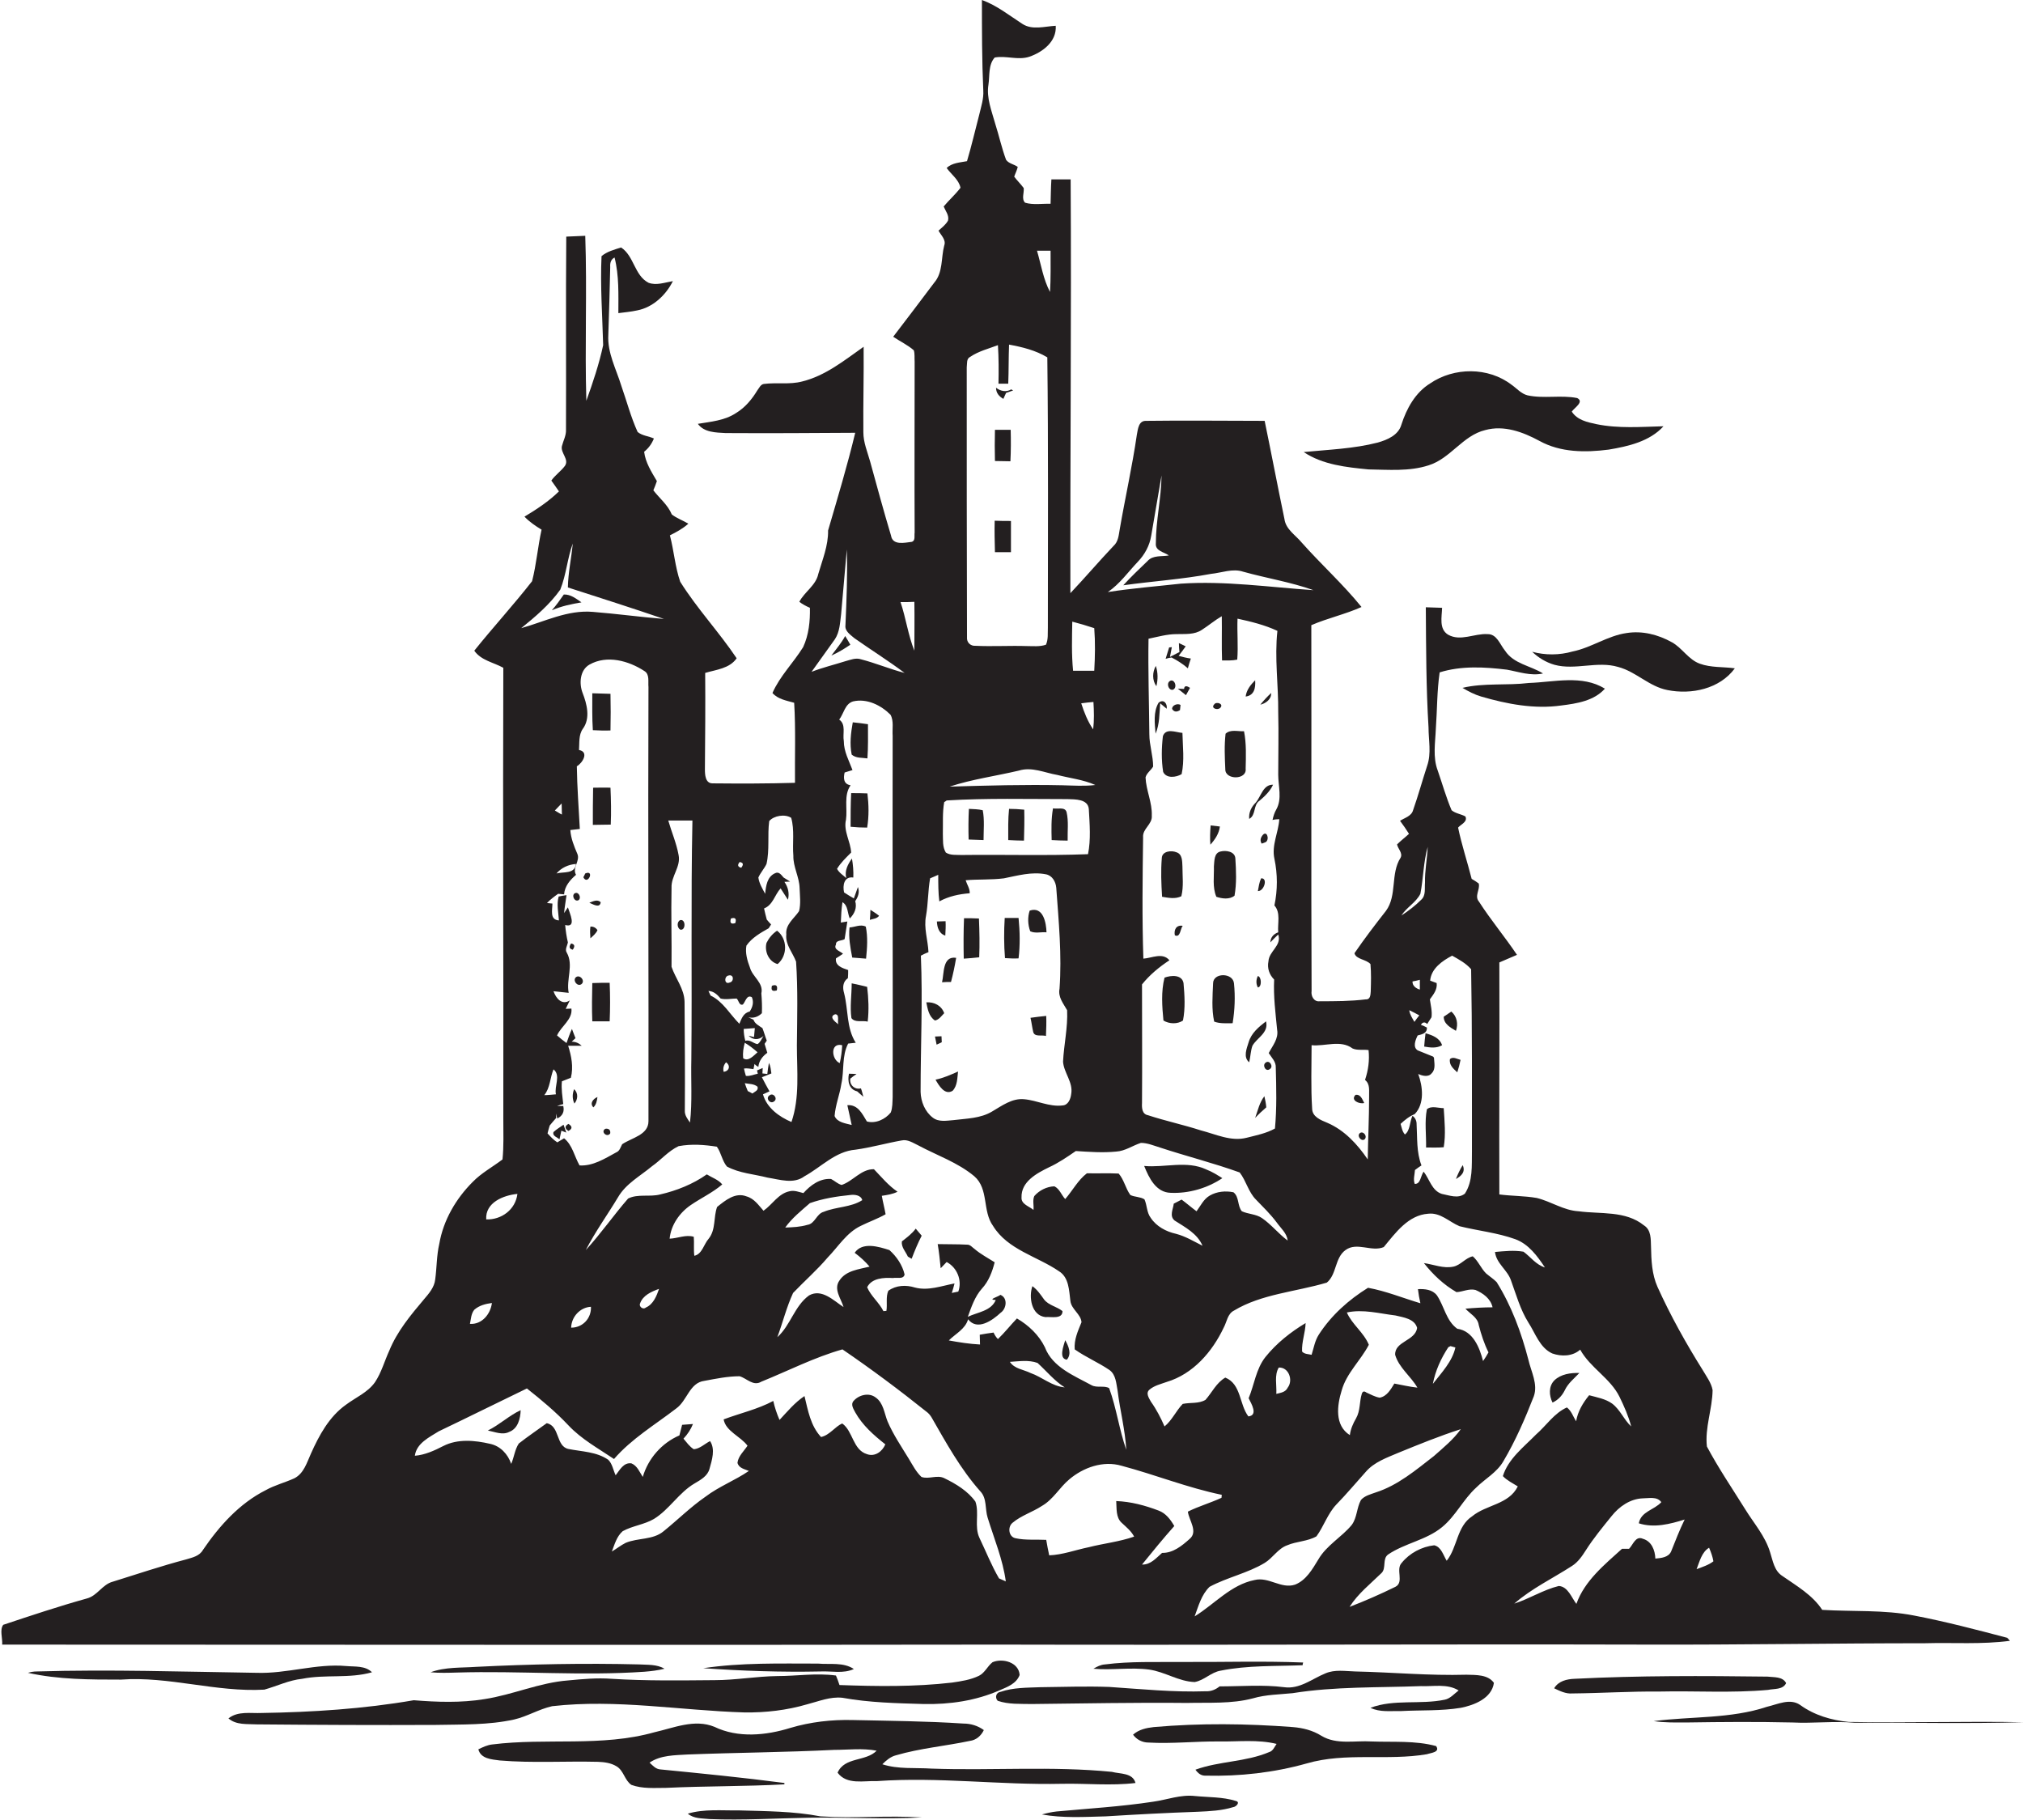 <?xml version="1.0" encoding="utf-8"?>
<!-- Generator: Adobe Illustrator 19.2.0, SVG Export Plug-In . SVG Version: 6.00 Build 0)  -->
<svg version="1.1" id="Layer_1" xmlns="http://www.w3.org/2000/svg" xmlns:xlink="http://www.w3.org/1999/xlink" x="0px" y="0px"
	 viewBox="0 0 745.6 670.6" enable-background="new 0 0 745.6 670.6" xml:space="preserve">
<g>
	<path fill="#231F20" d="M368.4,606.1c79.7,0.2,159.3-0.2,239,0c34,0.1,68-0.5,102-0.5c10.5-0.3,21,0.5,31.4-0.9l-1-1.1
		c-11.4-3-22.8-6-34.3-8.2c-11.2-2.2-22.6-1.4-33.9-2.1c-3.6-5.5-9.4-8.8-14.7-12.5c-3-1.9-3.5-5.6-4.5-8.7c-1.8-6-6-10.7-9.2-15.9
		c-4.8-7.7-9.9-15.2-14.1-23.1c-0.8-6.9,2-13.8,2.1-20.8c-0.5-2.7-2.2-4.9-3.6-7.3c-6.2-9.9-11.9-20.1-16.7-30.7
		c-2.1-4.7-2.3-9.9-2.4-14.9c-0.1-2.7,0.1-6.1-2.6-7.8c-6.8-5.5-16-4.1-24.1-5.2c-5.5-0.3-10.1-3.6-15.4-4.9
		c-4.6-0.8-9.2-0.7-13.8-1.3c-0.1-28.5,0.1-57,0-85.5c2.2-0.9,4.3-1.9,6.5-2.8c-4.5-6.7-9.7-12.9-14-19.6c-1.8-2.1,0.5-4.5-0.1-6.7
		c-0.8-0.6-1.7-1.2-2.6-1.7c-1.6-6.3-3.7-12.6-5-18.9c1-1.2,3.6-2.1,2.7-4.1c-1.6-0.9-3.7-1.1-5.1-2.3c-2-4.7-3.4-9.7-5.1-14.6
		c-1.9-5-0.9-10.3-0.7-15.5c0.5-6.9,0.4-13.8,1.4-20.7c8-2.5,16.6-2,24.8-1c4.4,0.8,8.8,2.4,13.3,1.4c-4.6-2.9-10.8-3.5-14-8.4
		c-1.9-2.3-3-6.2-6.5-6.1c-4.8-0.3-9.9,2.8-14.5,0.2c-3.4-2.1-2.3-6.5-2.2-9.9c-2-0.1-4-0.1-6-0.2c0.1,14.8,0.1,29.6,1,44.3
		c0,4.7,1.1,9.5-0.5,14.1c-1.8,5.5-3.3,11-5.2,16.4c-0.6,2.2-3.1,2.8-4.8,3.9c1.2,1.6,2.3,3.2,3.3,4.8c-1.4,1.3-3,2.5-4.4,3.9
		c0.3,1.6,2.2,3.2,1.3,4.9c-3.8,5.9-1.2,13.9-5.4,19.6c-4,5.1-7.9,10.2-11.6,15.6c0.6,2.3,4.3,2.2,5.9,4c0.3,3.4,0.2,6.7,0.1,10.1
		c-0.1,1.2-0.1,3-1.8,2.9c-5.6,0.7-11.3,0.7-17,0.7c-2.1,0.3-3.3-1.9-3-3.8c-0.2-44.9,0-89.9-0.1-134.8c6-2.6,12.5-4,18.5-6.7
		c-6.8-8.4-14.8-15.6-22-23.7c-2.3-2.8-5.9-4.9-6.4-8.7c-2.5-12-4.8-24.1-7.3-36.2c-14.6,0-29.1-0.2-43.7,0c-2.8-0.1-3,3.1-3.4,5.1
		c-1.7,11.7-4.3,23.2-6.3,34.8c-0.4,2.2-0.5,4.6-2.3,6.2c-5.4,5.7-10.5,11.7-15.9,17.4c-0.1-50.8,0.4-101.7,0.1-152.5
		c-2.4,0-4.7,0-7.1,0c-0.2,3-0.2,6-0.3,9c-3.1-0.1-6.4,0.5-9.4-0.4c-1.4-1.4-0.3-3.6-0.5-5.4c-1.1-1.5-2.4-2.7-3.5-4.2
		c0.4-1.2,1-2.3,1.3-3.6c-1.4-1-3.3-1.2-4.3-2.6c-1.6-4.3-2.6-8.9-4-13.3c-1.3-4.7-3.3-9.5-2.5-14.4c0.5-3.3-0.1-7.3,2.3-10
		c4.2-0.8,8.6,1.1,12.8-0.3c4.9-1.7,10.1-5.6,9.7-11.4c-4.1,0.2-8.6,1.7-12.3-0.7C372,5.7,367.4,2,361.9,0c0,11.1,0,22.2,0.5,33.3
		c0.2,3.1-0.8,6-1.5,9c-1.5,5.7-2.8,11.4-4.5,17.1c-2.6,0.5-5.5,0.6-7.5,2.5c1.7,2.4,4.5,4.3,5.1,7.3c-1.9,2.5-4.2,4.5-6.2,6.9
		c0.7,1.7,2.1,3.3,1.6,5.2c-0.8,1.5-2.3,2.6-3.5,3.7c0.9,1.7,2.9,3.4,2.1,5.5c-1.2,4.6-0.4,9.9-3.7,13.7c-5,6.6-10,13.3-15.1,19.9
		c2.5,1.7,5.3,3,7.6,5c0.4,1.3,0.2,2.8,0.3,4.2c0,21-0.1,42,0,63c-0.2,1.1,0.4,3-1.1,3.4c-2.6,0.3-7,1.4-7.6-2.3
		c-2.7-9-5.2-18.2-7.7-27.3c-1-3.6-2.5-7-2.5-10.8c-0.1-10.5,0.2-21,0.1-31.5c-7.1,5-14.1,10.7-22.7,12.8c-4.6,1.2-9.4,0.3-14.1,0.9
		c-1.2,0.2-1.7,1.5-2.4,2.4c-2,3.3-4.5,6.3-7.8,8.3c-4.2,2.8-9.3,3.2-14.1,4c2.3,3.2,6.7,3.2,10.2,3.4c15.9,0.1,31.8,0,47.8-0.1
		c-2.9,12.1-6.5,24-10,36c0.1,5.6-2.1,10.8-3.6,16c-0.9,4.3-5.1,6.6-7,10.3c1.2,0.9,2.5,1.6,3.9,2.2c0.1,4.9-0.4,10-2.5,14.5
		c-3.6,5.8-8.6,10.7-11.3,16.9c2,2.3,5.2,2.8,8,3.6c0.6,9.8,0.2,19.7,0.3,29.5c-10.1,0.3-20.3,0.3-30.4,0.2c-2.7,0-2.8-3.3-2.8-5.2
		c0.1-11.8,0.2-23.7,0.1-35.5c4-1.2,9-1.6,11.6-5.4c-6.5-9.7-14.6-18.3-20.8-28.2c-1.9-5.5-2.3-11.4-3.8-17.1
		c2.4-1.2,4.8-2.5,6.8-4.3c-2-1.2-4.3-2-6.1-3.4c-1.5-3.6-4.5-5.9-6.8-8.9c0.5-1.1,0.9-2.3,1.3-3.4c-2-3.4-4.2-6.8-4.7-10.8
		c1.6-1.3,2.8-2.9,3.6-4.9c-2-0.9-4.3-1-6-2.4c-2.5-5.5-4-11.3-6-17c-1.9-6.2-5.2-12.2-4.8-18.8c0.3-8.3,0.5-16.6,0.7-25
		c-0.1-1.4,0.2-2.8,1.6-3.5c1.7,6.7,1.4,13.6,1.4,20.5c2.3-0.3,4.6-0.5,6.9-1c5.8-1.1,10.6-5.6,13.2-10.8c-3,0.5-6.1,1.7-9,0.6
		c-5.2-2.7-5.3-9.9-10.1-13c-2.5,0.8-5.2,1.5-7.2,3.2c-0.5,10.9,0.3,21.9,0.6,32.8c-1.5,7-3.8,13.8-6.2,20.5
		c-0.6-20.2,0.3-40.5-0.4-60.8c-2.3,0.1-4.7,0.2-7,0.3c-0.2,23.7,0,47.5-0.1,71.2c0.1,2.1-1,4-1.5,6c-0.6,2.5,2.8,4.9,1.1,7.3
		c-1.5,2-3.6,3.4-5,5.4c0.9,1.3,1.9,2.6,2.8,4c-3.8,3.7-8.2,6.6-12.7,9.3c1.8,1.9,4,3.4,6.3,4.8c-1.4,6.3-1.9,12.8-3.5,19
		c-6.8,8.7-14.4,17-21.3,25.6c2.5,3.6,7.1,4.3,10.7,6.3c-0.2,55.4,0.1,110.9,0,166.3c0,5,0.2,10-0.3,14.9c-3.7,2.8-7.8,5-11,8.3
		c-6.2,6.2-10.8,14.1-12.3,22.8c-1,4.3-0.9,8.7-1.5,13.1c-0.3,2.9-2.3,5.2-4.1,7.3c-4.9,5.8-9.9,11.8-12.8,18.9
		c-1.8,3.9-2.9,8.1-5.3,11.7c-2.7,3.8-7.1,5.6-10.7,8.3c-6.2,4.4-9.9,11.3-12.9,18c-1.5,3.3-2.6,7.3-6.1,9.1
		c-3.5,1.6-7.2,2.5-10.6,4.4c-9.7,4.9-17.1,13.2-23.1,22c-1.3,2.3-3.9,2.8-6.2,3.5c-9.1,2.4-18,5.4-27,8.2c-3.9,1-5.7,5.2-9.6,6.2
		c-10.4,2.9-20.6,6.3-30.8,9.7c-1.4,1.8-0.2,5-0.4,7.3C123,606.1,245.7,606.3,368.4,606.1z M438.4,567.2c-2.8,2.5-6.1,5.2-10.1,5.1
		c-2.2,1.9-4.2,4.4-7.4,4.3c3.9-4.8,7.8-9.6,11.9-14.2c-1.4-2.4-3.1-4.7-5.8-5.7c-5-1.9-10.2-3.3-15.6-3.5c0.2,2.7-0.2,6,2,8
		c1.7,1.6,3.5,3,4.6,5.1c-5.4,1.9-11.2,2.5-16.7,3.9c-4.9,1-9.6,2.8-14.6,3c-0.4-1.9-0.8-3.8-1.1-5.7c-3.8-0.2-7.6,0.2-11.3-0.6
		c-2.6-0.5-3-4.2-1.1-5.7c3.2-2.7,7.3-3.9,10.8-6.2c4.2-2.4,6.5-6.8,10.1-9.8c5.2-4.4,12.5-7,19.3-5c12.4,3.3,24.3,8.1,36.9,10.7
		c0,0.3-0.1,0.8-0.1,1.1c-4.1,1.9-8.4,3.1-12.4,5.1C438.2,560.3,441.7,564.5,438.4,567.2z M372.2,501.9c3.4-0.2,6.9-0.8,10.2,0.4
		c3.3,3,6.2,6.6,10,9c-4.7-0.4-8.3-3.8-12.6-5.3C377.2,504.7,373.9,504.5,372.2,501.9z M485.9,574.7c-2.2,3.6-4.5,7.7-8.6,9.3
		c-5.1,1.7-9.7-3-14.9-1.7c-8.7,1.7-14.8,8.9-22.1,13.4c1.4-3.8,2.5-8,5.5-10.9c6.5-3.5,14-5,20.3-8.8c3-1.8,4.9-5.3,8.3-6.5
		c3.5-1.5,7.5-1.4,10.8-3.3c2.7-3.7,4.1-8.3,7.3-11.7c3.8-3.9,7.3-8.1,10.9-12.1c3.1-3.6,7.8-5.2,12-7c7.6-3.1,15.2-6.2,23-8.7
		c-2.7,3.8-6.4,6.8-9.9,9.9c-6.7,5.2-13.3,10.8-21.4,13.4c-1.9,0.7-4.1,1.2-5.5,2.8c-1.6,2.9-1.4,6.5-3.4,9.2
		C494.5,566.5,488.9,569.5,485.9,574.7z M471.3,504c3.7-0.2,5.4,4.7,3.3,7.4c-0.8,1.7-2.6,1.9-4.2,2.3
		C470.6,510.5,469.6,506.8,471.3,504z M496.4,483.7c6-1.3,12,0.4,17.9,1.1c2.9,0.7,7.1,1.2,8,4.6c-0.7,4.8-8.3,4.9-8.1,9.9
		c1.4,4.8,5.8,7.9,8.2,12.1c-2.9-0.3-5.7-1-8.5-1.5c-1.3,2.1-2.7,4.7-5.4,5.2c-1.8-0.3-3.3-1.2-4.9-1.9c-0.8-0.6-1.4-0.5-1.7,0.5
		c-0.9,2.9-0.5,6.2-2.1,9c-1.1,1.9-2,3.9-2.3,6.2c-5.7-3.6-4.7-11-3-16.5c1.8-6.4,7-11,10-16.8C502.6,491,498.3,488.1,496.4,483.7z
		 M528.1,510c0.9-4.8,3-9.4,5.7-13.5l0.8-0.4c0.5,0.1,1.4,0.4,1.8,0.5C535.3,501.7,531.3,505.9,528.1,510z M629.9,570.4
		c0.7,1.6,1.3,3.3,1.6,5c-1.8,1.4-4.1,2.1-6.2,2.9C626.4,575.5,627.2,572,629.9,570.4z M612.3,553.6c-2.6,2.9-7.5,3.4-8.3,7.8
		c5.6,1.8,11.5,0.3,16.9-1.4c-1.9,3.9-3.4,7.8-5,11.8c-1,2.2-3.7,2.4-5.8,2.6c-0.1-3.1-1.4-6.4-4.6-7.3c-2.7-1.2-3.6,2.2-5.1,3.7
		c-0.6,0-1.9,0-2.6,0c-6.5,5.9-13.8,11.8-16.8,20.3c-1.8-2.3-3.1-6.4-6.5-6.6c-5.7,1.4-10.8,4.7-16.4,6.5
		c6.4-5.6,14.2-9.3,21.3-13.9c2.2-1.4,3.7-3.6,5.1-5.8c2.8-4.4,6.2-8.5,9.5-12.6c2.8-3.5,6.8-6.3,11.4-6.5
		C607.7,552.2,610.7,551.4,612.3,553.6z M523.5,329.4c1.1-5.7,1.1-11.6,2.7-17.3c-0.2,4.4-1.1,8.8-1,13.2c-0.2,2.1,0.4,4.7-1.4,6.3
		c-2.2,2.2-4.7,4.1-7.3,5.8C518.4,334.4,521.9,332.6,523.5,329.4z M520.6,361.7c0.7-0.1,2-0.4,2.7-0.6c0,0.9,0,2.7,0,3.6
		C521.9,364.3,520.5,363.3,520.6,361.7z M523.1,374.2c-0.5,0.6-1.4,1.8-1.8,2.4c-0.8-1.4-1.7-2.7-1.9-4.3
		C520.6,372.9,521.9,373.5,523.1,374.2z M521.4,410.6c3.7-3.8,3-10.2,1.3-14.8c1.5,0.7,3.8,1.3,5-0.3c1.5-1.5,0.9-3.8,0.8-5.7
		l-0.3-0.4c-1.9-0.8-3.8-1.5-5.7-2.3c-1.9-1.2-0.8-3.9,0-5.5c1.5-0.4,3.5-0.7,3.4-2.9c-0.5-0.3-1.6-0.8-2.2-1c0.5-1,1.5-1.2,2.3-0.3
		c0.4-0.6,1.2-1.9,1.6-2.5c0.3-2.2-0.3-4.4-0.6-6.6c1.3-1.8,2.8-3.6,2.5-6c-0.6-0.2-1.8-0.7-2.4-0.9c0.4-4.5,4.5-7.3,8.1-9.2
		c2.5,1.4,5.1,2.8,7,5c0.4,22.3,0.3,44.7,0.3,67.1c-0.1,5.3,0.4,11-2.6,15.6c-2.5,2-5.8,0.6-8.5,0.1c-3.7-1.2-4.5-5.4-6.7-8.2
		c-1.1,1.4-1.1,4.7-3.3,4.5c-0.6-1.7,0-3.4,0.1-5.1c0.8-0.6,1.6-1.2,2.4-1.7c-1.9-4.9-1.5-10.2-1.8-15.3c0-1.2-0.5-2.2-1.5-3
		c-1.1,2.2-0.8,5.4-2.8,6.9c-1-1.1-1.2-2.6-1.6-3.9C517.7,412.8,519.4,411.4,521.4,410.6z M483.4,385.2c5,0.5,10.7-2.1,15.1,1.2
		c1.8,0.8,3.9,0.3,5.9,0.6c0.4,3.8-0.1,7.4-1.3,11c2,1.6,1.4,4.1,1.5,6.3c0,7.7-0.4,15.3-0.5,23c-3.8-5.6-8.6-10.8-14.9-13.5
		c-2.4-1-5.6-2.2-5.6-5.3C483.1,400.7,483.4,392.9,483.4,385.2z M489,472.7c3.7-3,2.9-9.1,6.9-12c4.2-3.1,9.6,0.8,14.1-1.1
		c4.3-5.2,9-11.8,16.4-12.3c4.5-0.5,7.7,3,11.5,4.6c6.8,1.7,14,2.4,20.6,4.8c4.9,1.8,8.1,6.2,10.9,10.4c-3.3-1-5.3-3.9-7.9-5.8
		c-3.5-0.6-7-0.2-10.5,0.1c0.5,4.3,4.6,6.6,5.9,10.5c1.9,5.2,3.4,10.7,6.4,15.5c2.6,4,4.2,9.3,8.8,11.4c3.4,1.2,7.5,1.1,10.3-1.4
		c3.7,6.7,11.1,10.5,14.5,17.4c1.7,3.5,3.3,7.1,4.3,10.9c-2.7-2.5-4-6.1-7-8.4c-2.5-1.8-5.6-2.3-8.5-3.1c-2.3,2.8-4.2,6-4.8,9.6
		c-1.1-1.7-1.7-3.8-3.4-5.1c-4.7,2.1-7.6,6.7-11.4,10c-4.5,4.6-10.2,8.9-12.2,15.3c1.5,1.6,3.6,2.6,5.5,3.8
		c-3.3,6.7-11.6,6.7-16.8,11c-5.7,3.7-5.4,11.4-9.4,16.4c-1.3-2.1-2-5.1-4.6-5.7c-4.6,0.5-9.1,2.9-12,6.5c-2.3,2.4,1,7.1-2.3,8.8
		c-5.5,2.7-11.2,5.2-16.9,7.4c3.1-4.9,7.7-8.5,11.8-12.5c1.8-1.8,0.2-5.2,2.4-6.8c6.2-4.2,14.1-5.3,19.9-10.1
		c5-4.1,7.8-10.2,12.5-14.5c3.3-3.3,7.7-5.6,10.1-9.8c4.5-7.6,8-15.7,11.2-23.9c1.6-4.5-1-9.1-2-13.5c-2.6-10-6.2-19.8-11.7-28.6
		c-1.2-1.2-2.6-2.1-3.9-3.2c-1.9-1.9-2.9-4.6-4.9-6.3c-2.7,0.6-4.4,3.2-7.1,3.8c-3.7,0.8-7.3-0.8-10.9-1.3c3.3,4.2,7.3,8,12,10.7
		c2.3-0.1,4.6-1.4,7-0.8c2.8,1.2,5.6,3.2,6.3,6.4c-3.3,0-6.7,0.2-10,0.5c1.7,1.9,4.5,3.2,4.9,6c0.9,3.5,2,6.9,3.6,10.1
		c-0.6,1.1-1.3,2.2-2,3.2c-1.3-5-3.7-11.1-9.5-11.9c-4.1-2.9-4.8-8.3-7.5-12.3c-1.7-2.2-4.5-2.4-7-2.3c0.2,1.7,0.5,3.5,0.9,5.2
		c-6.4-1.9-12.7-4.5-19.3-5.7c-7.1,4.4-13.5,10.1-18.1,17.2c-1.5,2.3-1.9,5-2.7,7.5c-1.2-0.3-2.6-0.2-3.5-1.2
		c-0.2-3.5,1.2-7,1.3-10.5c-5.5,3.3-10.7,7.4-14.8,12.5c-3.5,4.4-4.1,10.2-6.2,15.2c1,2,3.6,6.3-0.1,6.7c-3.4-4.5-2.6-11.9-8.5-14.3
		c-3.3,1.9-4.9,5.5-7.3,8.2c-2.5,1.5-5.6,0.9-8.4,1.5c-2.5,2.6-3.9,6-6.7,8.3c-1.4-3.2-3-6.3-5-9.1c-0.7-1.3-2.1-3.2-0.5-4.5
		c1.8-1.5,4.1-2,6.3-2.8c9.7-2.9,16.8-11.1,21-20c1.2-2.2,1.4-5.1,3.8-6.3C464.9,476.9,477.5,476.1,489,472.7z M419.3,207.1
		c2.6-2.7,4.4-6,5-9.7c1.3-7.4,2.5-14.8,3.8-22.2c-0.1,8.4-2.1,16.7-2.1,25c-0.3,2.9,3,3.2,4.8,4.5c-2.6,0.5-5.9-0.2-7.9,2.1
		c-3,2.9-6.1,5.8-8.9,8.9c10.8-1.5,21.6-2.2,32.3-4.2c4-0.4,8-2.1,11.9-0.8c8.6,2.4,17.5,3.8,25.9,6.8c-16.3-1.1-32.6-3.5-48.9-2.4
		c-9,1-18,1.7-26.9,3.1C412.7,215.2,415.7,210.9,419.3,207.1z M471.5,301.9c-0.3,4.9-2.9,9.6-1.8,14.6c1.2,5.7,1.2,11.5,0,17.2
		c2.4,2.7,1.1,6.6,1.4,9.9c-1.7,0.6-2.8,1.8-2.9,3.7c0.7-0.7,2.1-2.2,2.9-2.9c1.4,4.1-3.4,6.1-3.6,9.9c-0.5,2.5,0.3,4.9,2.1,6.7
		c-0.3,6.2,0.5,12.3,1.1,18.5c0.6,3.3-1.7,5.9-3.1,8.6c1.1,1.7,2.7,3.2,2.6,5.3c0.2,7.5,0.4,15-0.3,22.5c-3.2,1.8-6.9,2.5-10.4,3.4
		c-5.8,1.5-11.4-1.3-16.9-2.7c-6.5-2.1-13.1-3.5-19.5-5.6c-2.2-0.4-2.3-2.7-2.2-4.5c0.1-14.6,0-29.1,0-43.7
		c2.8-3.5,6.3-6.4,10.1-8.9c-2.5-3-6.5-0.8-9.6-0.6c-0.5-14.9-0.3-29.8-0.1-44.7c-0.3-3.2,3.5-4.8,3.2-8c0.2-4.8-2.1-9.3-2.3-14.1
		c0.4-1.6,2-2.6,2.8-4c0-4-1.4-7.9-1.4-11.9c-0.1-11.7-0.5-23.5-0.3-35.2c3.4-0.7,6.8-1.7,10.3-1.7c3.2-0.1,6.6,0.3,9.4-1.6
		c2.5-1.6,4.7-3.5,7.3-5c0.1,5.4-0.1,10.8,0.1,16.3c1.8,0,3.7,0.1,5.6-0.3c0.4-5-0.1-10.1,0.1-15.1c5,1.1,10,2.3,14.7,4.5
		c-1.1,10,0.4,20,0.3,30.1c0.2,7.6,0,15.3,0,22.9c0,4.2,1.5,8.9-0.7,12.8c-0.7,1.2-1.1,2.5-1.4,3.9
		C469.6,302,470.9,301.9,471.5,301.9z M411.4,424.4c3.3-0.2,6-2.2,9.1-3.2c2.4,0,4.7,1,7,1.7c9.7,3.2,19.7,5.7,29.4,9.2
		c2.4,3.1,3.2,7.2,6,10c2.6,2.7,5.4,5.4,7.7,8.5c1.5,2.1,3.7,3.9,4,6.6c-3.4-2.5-6-5.9-9.5-8.3c-2.2-1.5-5-1.4-7.4-2.5
		c-1.7-2-0.9-5.3-3.1-7c-2.9-0.6-6.1-0.3-8.7,1.2c-2.3,1.3-3.4,3.8-4.9,5.8c-1.9-1.4-3.6-2.9-5.5-4.3c-1,0.5-1.9,1-2.9,1.5
		c-0.2,2-1.7,4.5,0.3,6.2c3.9,2.5,8.4,4.8,10.3,9.3c-3.2-1.6-6.3-3.5-9.8-4.4c-3.6-0.8-7.2-2.7-9.3-5.9c-1.5-2-1.3-4.6-2.3-6.8
		c-1.6-1-3.6-0.8-5.2-1.6c-1.8-2.5-2.3-5.6-4.3-7.9c-3.9-0.2-7.8,0-11.7-0.1c-3.3,2.5-5.3,6.4-8,9.5c-1.4-1.5-2.1-3.8-4-4.7
		c-2.8,0.1-5.6,1.5-7.4,3.6c-0.7,1.6-0.1,3.4-0.3,5.1c-1.5-1.3-4.6-2.1-4.4-4.6c-0.2-5.8,5.6-8.9,10.1-11.1c3.5-1.6,6.7-3.8,9.9-6
		C401.3,424.5,406.4,424.9,411.4,424.4z M395.2,229.1c2.7,0.7,5.4,1.5,8.1,2.4c0.4,5.2,0.3,10.5,0,15.7c-2.6,0-5.2,0-7.8,0
		C394.9,241.2,395.1,235.1,395.2,229.1z M402.9,268.8c-2-2.9-3.3-6.2-4.4-9.6c1.5-0.2,3-0.4,4.5-0.5
		C403.2,262,403.3,265.5,402.9,268.8z M387.2,92.4c0,5.1,0.1,10.2-0.2,15.2c-2.5-4.7-3.3-10.1-4.8-15.2
		C383.9,92.4,385.5,92.4,387.2,92.4z M357.6,131.5c3.1-2.1,6.8-3,10.2-4.3c0.3,4.7,0.3,9.5,0.2,14.2c0.9,0,2.7,0,3.6,0
		c0.2-4.8,0.1-9.6,0.3-14.4c4.9,0.9,9.8,2.1,14.1,4.7c0.4,33.2,0.2,66.4,0.2,99.6c-0.1,2.1,0.2,4.3-0.7,6.3
		c-2.3,0.8-4.7,0.5-7.1,0.5c-6.3-0.2-12.7,0.2-19-0.1c-1.5,0.1-2.9-1-3-2.6c-0.1-33.3-0.1-66.7-0.1-100
		C356.5,134,356.1,132.2,357.6,131.5z M375.5,284c4.8-1.5,9.5,0.8,14.2,1.6c4.6,1.2,9.5,1.7,14,3.7c-4,0.5-8.1,0.2-12.2,0.1
		c-13.8-0.3-27.7,0.1-41.5,0.5C358.2,287.2,367,286,375.5,284z M348,295.6c0.2-0.1,0.7-0.4,0.9-0.6c14.8-0.9,29.7-0.5,44.5-0.5
		c2.8,0.1,7.6-0.1,7.9,3.7c0.3,5.5,0.8,11.2-0.3,16.6c-15.5,0.6-31.1,0.1-46.6,0.3c-1.9-0.1-4.1,0.2-5.8-0.9c-1.3-2.1-1-4.6-1.1-7
		C347.6,303.4,347.3,299.5,348,295.6z M339.4,352.2c0.9-0.5,1.8-0.9,2.8-1.3c-0.2-4.5-1.8-8.9-0.9-13.4c0.8-4.5,0.7-9.2,1.5-13.8
		c0.8-0.3,2.3-1,3-1.3c0,3.3,0,6.6,0.4,9.8c3.5-1.9,7.3-2.7,11.2-3c0.1-1.7-1-3.2-1.5-4.8c4.7-0.4,9.4-0.1,14.1-0.7
		c5-1,10.2-2.5,15.4-1.5c2.4,0.4,3.7,2.7,3.9,5c0.9,12.4,2.1,24.8,1.2,37.2c-0.6,3.1,1.4,5.4,2.8,7.9c0.3,6.4-1.2,12.7-1.5,19
		c0.3,4.1,3.8,7.6,3,11.9c-0.2,1.8-1.1,4.1-3.2,4.2c-4.9,0.6-9.4-1.9-14.2-2.3c-4.4-0.4-8.1,2.4-11.7,4.5c-4.3,2.6-9.4,2.6-14.2,3.2
		c-2.6,0.2-5.5,0.8-7.7-0.9c-2.9-2.2-4.4-5.9-4.5-9.5C339.3,385.6,340.1,368.9,339.4,352.2z M337,221.8c0.1,6,0,12,0,18
		c-2.3-5.7-3.1-12-5.1-17.9C333.6,221.9,335.3,221.9,337,221.8z M307.7,235.6c1.8-2.7,1.9-6.1,2.3-9.2c0.7-8,1.4-15.9,2.1-23.9
		c0.3,9.3-0.1,18.6-0.5,27.9c-0.3,2.2,1.8,3.5,3.3,4.8c6.1,4.3,12.5,8.3,18.5,12.8c-5.4-1.4-10.6-3.6-16-5c-2-0.7-4,0.2-5.9,0.7
		c-4.1,1.3-8.3,2.3-12.4,3.9C302,243.6,304.8,239.6,307.7,235.6z M329,404.3c-0.1,1.9,0,3.9-0.7,5.7c-2,2.5-5.6,4.2-8.8,3.3
		c-1.7-2.8-3.3-6.3-7.2-6c0.5,2.4,1.1,4.8,1.6,7.3c-2.2-0.6-5.3-0.9-6.3-3.3c0.3-4.1,1.9-7.9,2.5-11.9c1.1-4.9,0.1-10.2,2.5-14.8
		c0.7-0.1,2.1-0.2,2.8-0.3c-3.5-5.5-2.7-12.1-4.3-18.3c-0.6-2-0.5-4.2,1.4-5.5c0.1-1,0.1-2,0.1-3c-2-0.7-4.9-1.5-4.5-4.3
		c0.7-0.4,2-1.3,2.6-1.7c-1-1-3.6-1.5-2.6-3.4c-0.1-1.7,2.2-1.3,3.2-2c0.3-2.2,0.7-4.3,1-6.5c-0.6,0.1-1.8,0.3-2.4,0.4
		c0.1-2.5,0.2-5,0.6-7.5c2.1,1.2,1.8,4,2.7,6c1.8-1.8,2.7-4,2-6.4c1.1-1.6,1.7-3.3,1-5.2c-0.5,1.4-1,2.8-1.5,4.2
		c-0.9-0.5-2.7-1.6-3.6-2.2c-0.6-2.6,0-6,3.4-5.5c0.1-2.3-0.1-4.7-0.5-7c-1.5,2.1-2.8,4.5-2.1,7.2c-1.2-1.1-2.6-1.9-3.4-3.4
		c1.4-2.3,3.3-4.1,5.2-6c-0.2-4.1-2.9-7.9-1.9-12.1c0.6-4.2-0.9-9,1.7-12.7c-2.6-0.4-2.7-2.6-2.2-4.7c0.7-0.2,2.2-0.7,2.9-0.9
		c-1.3-3.5-3.2-6.8-3.2-10.7c-0.5-2.7,0.9-6.1-1.7-7.9c1.7-2.2,2.1-5.8,5.1-6.7c5.1-1.2,10.3,1.4,13.8,4.9c1.3,2.3,0.6,5.2,0.8,7.8
		C328.9,315.7,329.1,360,329,404.3z M309,377.5c-1.1-0.8-3.7-2.8-1.2-3.7C309.6,373.8,308.5,376.5,309,377.5z M310.4,385.2
		c-0.1,2.2-0.4,4.4-0.9,6.6C306.4,390.5,305.9,384.1,310.4,385.2z M275.1,348.5c2-2.9,5.2-4.7,8.2-6.4c0.2-0.3,0.7-1.1,0.9-1.4
		c-0.4-0.4-1.2-1.3-1.6-1.8c-0.4-1.4-0.7-2.8-1-4.1c3.3-1.3,3.9-5,6.1-7.4c0.9,1.4,1.8,2.8,2.7,4.2c0.6-2.3,0.1-4.6-1.3-6.6
		c0.5,0,1.6-0.1,2.1-0.1c-0.8-0.5-1.6-1-2.4-1.5c-0.8-0.9-1.7-2.3-3.1-1.6c-3,1.3-3.4,4.7-3.7,7.6c-1-1.9-2.2-3.8-2.5-6
		c0.8-1.8,2.2-3.3,3-5c1.2-5.2,0.3-10.6,1-15.8c1.7-2,5.8-2.7,8.1-1.2c1.3,4.5,0.4,9.4,0.8,14c-0.1,4.1,2.2,7.8,2.3,11.9
		c0.1,2.8,0.5,5.8-0.2,8.5c-1.8,2.7-5.1,4.9-4.7,8.6c-0.4,3.8,2.4,6.7,3.6,10c0.7,10.3,0.4,20.6,0.3,30.9c0,9.4,1.1,19.2-2,28.2
		c-4.5-1.9-9.1-5.2-10.5-10.2c0.6-0.3,1.8-0.8,2.4-1.1c-1-1.7-1.9-3.5-2.8-5.2c1.2-0.5,2.4-0.9,3.5-1.4c-0.2-1.4-0.3-2.7-0.9-3.9
		c-0.2,1-0.5,3.1-0.6,4.1l-1.8-0.2l0.1-2c-0.5,0.2-1.6,0.7-2.1,0.9c0.1,0.3,0.2,0.9,0.3,1.2c-1.5,0.3-2.9,1-4.4,0.8
		c-0.3-0.9-0.5-1.8-0.7-2.7c1.1-0.2,2.3,0.1,3.5,0.2c0.1-0.5,0.3-1.4,0.4-1.9c0.4,0.5,0.9,0.8,1.4,1.1c0.2-2.2,1.5-3.9,3.3-5.2
		c-0.3-1.1-0.7-2.2-1-3.3c0.2-0.3,0.6-0.9,0.8-1.2c-0.6-1.5-1-3.1-1.6-4.6c-1.3-0.9-2.8-1.6-3.3-3.1c-0.6-0.3-1.3-0.6-1.9-0.9
		c1.9,0.5,3.7-0.2,5-1.5c0.1-2.4,0-4.9-0.2-7.3c0.9-3.9-3.3-6.1-4.2-9.5C275.4,354,274.6,351.1,275.1,348.5z M277.3,403
		c-0.4-0.2-1.2-0.7-1.7-0.9c-0.4-1-0.8-1.9-1.1-2.9c1.6,0.3,3.4,0.2,4.7,1.3C279.6,401.9,278.2,402.3,277.3,403z M281.4,381.8
		c-0.7,1-1.1,2.3-2.2,3c-1.5-0.2-2.8-1.8-4.5-1.2c-0.4-1.5-0.6-2.9-0.6-4.4c1-0.1,3.1-0.2,4.1-0.3c-0.1,0.8-0.2,2.5-0.3,3.3l-2-0.5
		C277.5,383.3,279.6,383.4,281.4,381.8z M274.5,384.3c1.7,1,3.2,2.2,4.7,3.5c-1.4,1.2-3.4,3.6-5.3,2.2
		C273.7,388,274,386.1,274.5,384.3z M272.6,317.7c1.4,0.2,1.5,0.9,0.6,2.1C271.9,319.5,271.7,318.8,272.6,317.7z M269.4,338.5
		c1.6-0.5,2.1,0.1,1.6,1.7C269.4,340.7,268.9,340.1,269.4,338.5z M268.6,359.5c1.9-0.5,2,2.3,0.3,2.6
		C266.9,363,266.8,359.7,268.6,359.5z M265.6,368c1.9,0.5,4,0,5.9,0c0.8,0.7,0.9,2.7,2.3,2.2c1-1.1,1.4-3.7,3.3-2.7
		c0.8,1.8,0.3,3.7-0.8,5.3c-2.3,0.5-3,2.6-3.8,4.5c-3.5-3.5-6-8.2-10.6-10.4c-0.2-0.4-0.6-1.3-0.8-1.7
		C263.1,365.3,264.4,366.6,265.6,368z M266.7,395c-0.3-1.3,0-2.5,0.9-3.5C269.4,392.8,268.7,394.8,266.7,395z M264.2,422.6
		c1.6,2.2,1.9,5.1,3.7,7.3c4.6,2.5,10,2.8,15,4.1c4.5,0.7,9.6,2.5,13.6-0.5c6.2-3.4,11.4-9.2,18.8-9.8c5.8-0.8,11.3-2.4,17-3.4
		c2.2-0.5,4.2,0.9,6.1,1.8c6.9,3.7,14.6,6.3,20.7,11.4c5.4,4.7,2.9,12.8,6.9,18.3c5.4,8.8,16.3,11.2,24.3,16.7
		c3.7,2.3,3.7,7.1,4.2,10.9c0.3,3.1,3.9,4.9,4.1,7.9c-1.3,3.2-2.8,6.4-2.5,10c4.1,2.9,8.7,4.8,12.8,7.6c2.4,1.7,2.5,5,3,7.6
		c0.9,7.3,2.8,14.5,3.2,21.8c-2.6-7.4-3.6-15.3-6.3-22.7c-1.8-1.1-4.5,0-6.5-1.1c-6.4-3.5-14.4-6.6-17.2-14
		c-2.2-4.5-6-8.1-10.3-10.6c-2.4,2.5-4.5,5.2-7,7.6c-0.7-0.7-1.2-1.5-1.6-2.4c-1.7,0.2-3.4,0.5-5.1,0.8c0,1.2,0.1,2.4,0.1,3.6
		c-3.9-0.2-7.7-0.8-11.5-1.5c2.5-2.5,6.1-4.2,7.1-7.8c3.4,4.4,9,0.4,12-2.4c2.2-1.5,2.7-5.5-0.1-6.6c-0.7,0.7-5,1.8-1.7,1.9
		c-1.7,4.1-6.8,4.5-10.3,6.2c1.3-3.6,2.6-7.5,5.2-10.4c2.5-2.7,3.8-6.2,4.7-9.7c-2.5-1.6-5.2-3-7.4-4.9c-0.9-0.6-1.6-1.7-2.9-1.6
		c-3.5-0.2-7.1-0.1-10.7-0.2c0.5,2.9,0.8,5.9,1.1,8.9c0.7-0.8,1.5-1.5,2.2-2.3c3.8,2,5.8,6.7,4.3,10.9c-0.6,0.1-1.8,0.4-2.4,0.5
		c0.3-0.9,0.8-2.6,1-3.5c-4.8,0.9-9.7,2.8-14.6,1.5c-3.2-1-6.9-0.9-9.8,1.2c-1,2.3-0.3,5-0.7,7.4c-0.3,0-0.8,0.1-1.1,0.1
		c-1.6-3.2-4.6-5.5-6-8.8c1.7-3.4,6.1-3.6,9.5-3.4c1.4-0.3,3.9,0.6,4.3-1.3c-0.8-3.5-3-6.7-5.6-9c-4-1.3-10-3.1-12.8,1
		c2,1.5,3.9,3.2,5.5,5.1c-3.9,1-8.7,1.4-11.1,5.1c-2.3,3.2,0.6,6.7,1.5,9.8c-3.7-2.4-8-6.9-12.7-4.3c-5.4,3.9-6.8,11-11.7,15.4
		c2-5.4,3.4-11.1,5.8-16.3c4.2-4.4,8.8-8.4,12.7-13c3.9-4,7-9.2,12.2-11.7c3-1.5,6.2-2.6,9.2-4.3c-0.4-2.3-1-4.5-1.4-6.8
		c2-0.3,4-0.6,5.8-1.5c-3.4-2.3-5.9-5.4-8.7-8.3c-4.7-0.1-7.7,4.4-11.9,5.8c-1.5-0.4-2.5-1.5-3.9-2.2c-4.1-0.3-7.6,2.3-10.2,5.2
		c-1.6-0.4-3.3-1.1-5-0.7c-4.2,0.8-6.4,4.9-9.7,7.2c-1.8-2-3.4-4.5-6.3-5.3c-4.1-1.6-7.8,1.5-10.8,3.9c-1.4,3.8-0.4,8.3-3.1,11.7
		c-1.8,2-2.4,5.7-5.3,6.3c-0.3-2.3,0-4.7-0.2-7c-2.9-0.9-6,0.6-8.9,0.7c0.5-5.1,3.7-9.6,7.8-12.4c3.8-2.6,8.1-4.6,11.6-7.6
		c-1.5-1.8-3.8-2.5-5.7-3.7c-5.1,3.6-11.1,6-17.2,7.4c-3.8,1-8.2-0.3-11.8,1.5c-5.4,6.2-10,12.9-15.6,19c3.5-6.8,8-13,11.9-19.5
		c2.9-5,8.2-7.8,12.5-11.4c3.3-2.3,6-5.6,9.8-7.4C255,421.5,259.7,421.9,264.2,422.6z M289.4,452.4c2.5-3.5,5.9-6.2,9.1-9
		c4.8-1.7,9.9-2.5,14.9-3c1.5-0.2,3.9,0,4.4,1.9c-4.2,2.7-9.6,2.4-14.2,4.3c-2.7,0.7-3.2,4.4-6,4.8
		C294.9,452.2,292.2,452.3,289.4,452.4z M242.9,475c-0.9,2.6-2.1,5.7-4.9,6.9c-1,0.9-2.6-0.4-2.1-1.5
		C236.9,477.4,240.1,476,242.9,475z M204.9,403.3c-1.4,0.1-2.9,0.3-4.3,0.3c2.2-2.7,2.1-6.4,3.4-9.5
		C206.8,396.3,204.2,400.4,204.9,403.3z M202.6,414.8c0.8-1,1.6-1.9,2.4-2.8c0-0.4-0.1-1.2-0.1-1.6l0.5,1.8c1.9-0.9,2.7-2.5,2.2-4.6
		c-0.6,0-1.8,0-2.3,0c0.8-0.3,1.5-0.5,2.3-0.7c-0.3-2.8-0.8-5.6-0.5-8.4c1.1-0.4,2.2-0.9,3.3-1.3c1-4,0.2-8-1-11.8c1.7,0,3.3,0,5,0
		c-1.1-1-2.3-1.5-3.7-1.5c0.3-0.3,1.1-1,1.4-1.3c-0.3-0.8-1-2.5-1.3-3.4c-0.8,1.7-1.4,3.5-2,5.2c-1.2-0.9-2.4-1.8-3.5-2.8
		c1.5-3.4,5.8-5.9,5.3-9.9c-0.5,0-1.5,0.1-2.1,0.1c0.5-1,1-2.1,1.5-3.1c-2.9,1.9-5.1-0.8-6-3.4c1.9,0.2,3.8,0.4,5.6,0.6
		c-1-4.9,1.9-10.2-0.7-14.8c-0.8-1.2,0.2-2.6,0.4-3.8c-0.5-2.1-0.8-4.2-1-6.4c4.4,1.2,1.6-4.5,1-6.5c-0.5,0.7-0.9,1.4-1.4,2.1
		c0.2-2.2,0.6-4.4,0.9-6.6c-1,0.1-1.9,0.3-2.9,0.5c-0.8,2.9-0.1,5.9,0.1,8.8c-3.5-0.2-2.4-3.9-2.4-6.2l-2-0.2
		c1.2-1.3,2.7-2.4,4.1-3.4c0.5,0,1.6,0.2,2.2,0.2c0.2-3,2.2-5.3,4.4-7.2c-1.5-2.6,1.6-5.1,0.5-7.7c-1.2-2.8-2.4-5.7-2.6-8.8
		c1.2-0.1,2.3-0.3,3.5-0.4c-0.4-7.7-1-15.4-1.1-23.1c2.1-1.2,4.6-5.3,0.8-6c0.2-2.6-0.2-5.5,1.4-7.8c2.9-3.9,1.5-9.2-0.1-13.3
		c-1.3-3.4-1-8.4,2.6-10.4c6.4-3.6,14.4-1.4,20.2,2.4c2,1.2,1.3,3.9,1.5,5.9c-0.2,53.3,0.1,106.6,0,160c0,5.1-6.2,6.1-9.7,8.5
		c-0.6,1.1-0.9,2.5-2.2,3c-4.2,2.3-8.6,5.1-13.5,4.8c-1.9-3.3-2.6-7.5-5.7-10c-0.6,0.4-1.9,1.1-2.5,1.5c-1.4-0.9-2.5-2.1-3.6-3.3
		C202,416.8,202.3,415.8,202.6,414.8z M204.5,298.7c0.8-0.9,1.7-1.7,2.5-2.6c0,1.4,0.1,2.8,0.1,4.1
		C206.2,299.8,205.4,299.2,204.5,298.7z M212.3,318.4c-0.5,3.8-4.5,2.8-7.2,3.5C206.9,319.8,209.5,318.6,212.3,318.4z M217.8,481.6
		c0.2,4.2-3,7.7-7.3,7.7C210.6,485.3,213.8,481.8,217.8,481.6z M255.2,302.4c-0.6,29.3-0.1,58.6-0.4,87.9
		c-0.2,7.8,0.4,15.7-0.5,23.4c-0.9-1.3-2-2.7-1.9-4.4c0.1-13.4,0-26.7-0.1-40.1c-0.1-4.8-3.3-8.5-4.8-12.9c0.1-9.7-0.2-19.4,0-29.1
		c-0.2-4.3,3.5-7.8,2.6-12.1c-0.8-4.4-2.6-8.5-3.8-12.7C249.3,302.4,252.2,302.4,255.2,302.4z M206.5,217.3c2.2-5.5,2.6-11.5,4.6-17
		c-0.5,5.4-1.7,10.7-1.8,16.2c11.8,3.8,23.7,7.6,35.4,11.6c-8.7-0.7-17.4-1.9-26.2-2.6c-9.3-0.8-17.8,3.6-26.4,6
		C197.3,227.3,202.6,222.8,206.5,217.3z M190.7,440c-0.7,5.8-5.9,9.6-11.5,9.4C178.8,443.2,185.5,440.5,190.7,440z M174.8,482.7
		c1.8-1.6,4.2-2.2,6.5-2.5c-0.5,4.1-3.7,8-8.1,7.7C173.6,486.1,173.6,484.2,174.8,482.7z M161.7,527.5c10.9-5.2,21.7-10.6,32.5-15.8
		c5.3,4.2,10.6,8.6,15.3,13.6c4.8,5.1,11,8.5,16.8,12.4c6.5-7.5,15.1-12.6,22.9-18.6c4.1-2.9,4.9-9.5,10.4-10.2
		c4.3-0.8,8.6-1.7,13-1.7c2.7,0.8,5,3.8,8,2c9.9-4,19.6-9,29.9-11.9c10.7,7.3,21,15,31,23c0.7,0.5,1.3,1.2,1.8,2
		c5.4,9.4,10.7,19.1,18,27.3c2.5,2.6,1.7,6.5,2.7,9.7c2.4,7.8,5.6,15.4,6.7,23.5c-0.6-0.3-1.9-0.8-2.5-1.1
		c-2.8-4.8-4.8-9.9-7.2-14.9c-2-4.2,0-9.1-1.5-13.4c-2.8-3.9-7.1-6.5-11.4-8.6c-2.7-1.4-5.8,0.5-8.5-0.5c-2-1.9-3.2-4.3-4.6-6.6
		c-2.8-4.6-5.8-9-7.9-13.9c-1.2-3-1.5-6.8-4.4-8.8c-2.5-1.9-6.2-0.9-8.1,1.3c-1.2,1.3,0,3,0.6,4.2c2.7,4.8,6.8,8.4,11.1,11.8
		c-1.1,2.6-3.8,4.7-6.8,3.6c-5.2-1.6-5.1-8.5-9.1-11.3c-2.7,1.2-4.6,4.3-7.8,5c-3.9-4.2-4.8-9.8-6.1-15.1c-3.6,2.4-6.3,5.7-9.2,8.8
		c-1-2.3-1.8-4.7-2.3-7c-5.8,3.1-12.2,4.5-18.3,6.8c0.8,4.4,6.2,6.2,8.8,9.7c-1.3,2-3.4,3.8-3.7,6.3c0.5,2,2.6,2.3,4.2,3
		c-5.1,3.5-11,5.7-16,9.5c-5.5,3.8-10.2,8.5-15.4,12.7c-3.9,3.3-9.5,2.4-14,4.3c-1.8,0.9-3.4,2.2-5.1,3.2c1-2.6,1.8-5.6,4-7.5
		c3.6-2,7.9-2.4,11.5-4.5c5.7-3.5,9.2-9.7,15-13.1c2.2-1.3,4.8-2.7,5.5-5.4c0.9-3.2,2.2-7.2,0.2-10.2c-2,1-3.7,2.8-6,3
		c-1.6-1-2.6-2.5-3.8-3.9c1.5-1.6,2.7-3.4,3.5-5.4c-1,0.1-3,0.2-4,0.3c-0.3,1.3-0.7,2.6-1,3.9c-6.5,2.8-11.5,8.5-13.5,15.3
		c-1.2-1.8-2-4.1-4.2-5c-2.9-0.4-4.3,2.5-5.8,4.4c-0.9-1.9-1.2-4.2-2.7-5.7c-4.3-3-9.7-3-14.7-4c-4.7-1-3.1-8.5-8-9.5
		c-3.4,2.5-7,4.9-10.3,7.5c-1.5,2.3-1.7,5-2.8,7.5c-1.2-3.6-4-6.6-7.8-7.4c-5.6-1.3-11.9-1.9-17.2,0.8c-3.3,1.7-6.8,3.3-10.5,3.6
		C153.5,531.9,158.2,529.7,161.7,527.5z"/>
	<path fill="#231F20" d="M526.5,171.5c8.1-2.5,12.6-11,20.9-13c6.9-1.9,13.9,0.7,20,4c7.8,4.3,16.9,4.3,25.5,3.2
		c7.2-1.2,15.1-3,20.2-8.6c-8.3,0.2-16.6,0.9-24.8-0.8c-3.3-0.7-7-1.5-9-4.6c0.9-1.4,4.7-3.6,2-5c-6-1.2-12.3,0.3-18.3-1
		c-2.4-0.6-4-2.6-5.9-3.9c-8.6-6.6-21.2-6.5-30-0.5c-5.5,3.4-8.7,9.3-10.6,15.2c-1.1,3.9-5.2,5.6-8.7,6.6
		c-8.9,2.3-18.2,2.6-27.3,3.5c7,4.7,15.7,5.6,23.9,6.4C511.7,173.1,519.4,173.8,526.5,171.5z"/>
	<path fill="#231F20" d="M372.4,170c0.2-3.9,0.2-7.8,0.1-11.6c-2,0-3.9,0-5.8,0c-0.1,3.8-0.1,7.7,0,11.5
		C368.6,169.9,370.5,170,372.4,170z"/>
	<path fill="#231F20" d="M372.6,203.5c0-3.8,0-7.7,0-11.5c-2,0-4,0-6-0.1c-0.1,3.9,0,7.7,0.1,11.6
		C368.6,203.5,370.6,203.5,372.6,203.5z"/>
	<path fill="#231F20" d="M203.4,224.9c3.5-1.5,7.2-2.3,10.9-2.9c-2-1.4-4-3-6.5-2.9C206.4,221.1,205,223.1,203.4,224.9z"/>
	<path fill="#231F20" d="M599.5,233.3c-7,1-13,5.4-19.9,6.8c-4.9,1.4-10.1,1.4-14.9,0.1c2.3,2.2,5.1,3.9,8.2,4.8
		c7.7,2.1,15.8-1.5,23.5,0.8c6.5,1.7,11.4,7.2,18.1,8.5c8.9,1.8,19.3-0.4,24.9-8c-4.3-0.6-8.8-0.2-12.9-1.7
		c-4.2-1.5-6.5-5.8-10.3-7.9C611,233.8,605.2,232.4,599.5,233.3z"/>
	<path fill="#231F20" d="M311.5,234.4c-1.4,2.6-3.3,4.8-5.1,7.2c2.5-1.1,4.8-2.5,7-4C312.8,236.5,312.1,235.4,311.5,234.4z"/>
	<path fill="#231F20" d="M437,238.2c-0.6-0.3-1.9-0.9-2.5-1.2c0,0.8,0.1,2.5,0.2,3.3c-1.2,0.6-2.3,1.2-3.5,1.8
		c0.2-0.9,0.5-2.7,0.7-3.6c-0.2,0-0.7,0.1-1,0.1c-0.4,1.4-0.9,2.8-1.3,4.2c0.7-0.2,1.4-0.4,2.2-0.5c2.1,1.1,4.2,2.4,6,4
		c0.3-1.2,0.7-2.4,1.1-3.6c-1.5-0.2-3.1-0.6-4.5-1C435.3,240.5,436.2,239.4,437,238.2z"/>
	<path fill="#231F20" d="M426,245.4c-1.3,2.3-1.4,5.3,0.2,7.5C426.8,250.4,426.8,247.9,426,245.4z"/>
	<path fill="#231F20" d="M430.8,251.3c-0.8,1,0,3.2,1.5,2.9C434.3,253.3,432.6,249.4,430.8,251.3z"/>
	<path fill="#231F20" d="M462.6,250.7c-1.7,1.7-3.2,3.6-3.5,6C462.3,256.3,462.8,253.5,462.6,250.7z"/>
	<path fill="#231F20" d="M563.5,251.7c-8.1,1-16.5-0.1-24.5,1.8c2.2,1.3,4.5,2.5,6.9,3.2c9.6,2.8,19.6,4.7,29.5,3.3
		c5.7-0.7,12.1-1.7,16.1-6.2C583.1,248.6,572.8,251.4,563.5,251.7z"/>
	<path fill="#231F20" d="M436.4,253.9l-2.3-0.1c1,0.8,2,1.6,3,2.4c0.4-0.7,1.1-2,1.5-2.7C437.7,252.9,436.5,252.4,436.4,253.9z"/>
	<path fill="#231F20" d="M225,269.2c0.1-4.5,0.1-9,0-13.5c-2.2-0.1-4.4-0.1-6.7-0.2c0,4.5-0.1,9.1,0.2,13.6
		C220.7,269.2,222.8,269.3,225,269.2z"/>
	<path fill="#231F20" d="M468.5,255.4c-1.4,1.3-2.8,2.8-4,4.3C466.6,259.2,468.6,257.7,468.5,255.4z"/>
	<path fill="#231F20" d="M427,259c-2,3.4-1.4,7.7-1.1,11.4c1.5-3.5,1.4-7.4,1.7-11.2c0.6,0.5,1.8,1.5,2.4,2
		C430.3,259.2,428.8,257.5,427,259z"/>
	<path fill="#231F20" d="M432,261.3c0.7,1.1,1.7,1.2,2.9,0.4c0-0.5,0.2-1.4,0.2-1.9C434,259.1,431.9,259.9,432,261.3z"/>
	<path fill="#231F20" d="M449.8,260.8c1.3-1.4-1.5-2.4-2.3-1.2C446.1,261.1,448.9,261.9,449.8,260.8z"/>
	<path fill="#231F20" d="M319.9,266.9c-1.9-0.3-3.8-0.5-5.6-0.7c-0.7,3.9-1.2,8-0.4,11.9c1.6,1.4,3.9,1.1,5.8,1.4
		C320,275.3,319.9,271.1,319.9,266.9z"/>
	<path fill="#231F20" d="M428.6,271.3c-0.5,4.3-0.6,8.8,0.1,13.2c1.2,2.5,4.8,2,6.8,0.8c1.1-5,0.4-10.2,0.3-15.2
		C433.3,269.9,429.7,268.2,428.6,271.3z"/>
	<path fill="#231F20" d="M458.5,269.5c-2.3,0.1-5-0.8-6.8,0.9c-0.5,4.3-0.3,8.7-0.1,13.1c-0.1,4,8,4,7.5-0.2
		C459.2,278.7,459.4,274,458.5,269.5z"/>
	<path fill="#231F20" d="M462.8,295.8c-1.6,1.6-2.6,3.6-2.4,6c2.6-1.4,1.4-5.1,3.8-6.7c2-1.7,3.9-3.5,5-5.9
		C465.5,289.1,464.8,293.5,462.8,295.8z"/>
	<path fill="#231F20" d="M218.6,290.3c-0.1,4.6-0.1,9.2-0.1,13.7c2.2,0,4.4-0.1,6.6-0.1c0.2-4.5,0.1-9.1-0.1-13.6
		C222.9,290.2,220.7,290.3,218.6,290.3z"/>
	<path fill="#231F20" d="M313.7,292.3c-0.2,4.1-0.2,8.3-0.2,12.4c2,0.2,4.1,0.3,6.1,0.3c0.7-4.2,0.6-8.4,0.1-12.6
		C317.7,292.3,315.7,292.3,313.7,292.3z"/>
	<path fill="#231F20" d="M362.5,309.6c0-3.7,0.4-7.4-0.3-11c-1.7-0.4-3.4-0.4-5.1-0.5c-0.2,3.8-0.2,7.6-0.1,11.3
		C358.8,309.5,360.7,309.5,362.5,309.6z"/>
	<path fill="#231F20" d="M377.4,309.8c0.1-3.8,0.2-7.6,0.1-11.4c-1.9-0.2-3.8-0.3-5.6-0.3c-0.4,3.8-0.3,7.7-0.3,11.5
		C373.6,309.7,375.5,309.8,377.4,309.8z"/>
	<path fill="#231F20" d="M393.5,309.8c-0.1-3.5,0.4-7.1-0.4-10.5c-0.6-2.1-3.4-1-5-1.4c-0.7,3.9-0.6,7.8-0.5,11.7
		C389.6,309.7,391.5,309.8,393.5,309.8z"/>
	<path fill="#231F20" d="M446.2,304.2c-0.2,2.4-0.3,4.7-0.1,7.1c1.7-1.9,3.2-4.1,3.5-6.7C448.8,304.5,447.1,304.3,446.2,304.2z"/>
	<path fill="#231F20" d="M435.4,330.3c0.9-3.6,0.4-7.3,0.4-11c-0.1-1.9,0-4.5-2.2-5.2c-1.9-0.8-5.3-0.4-5.4,2.1
		c-0.4,4.8-0.2,9.5,0.1,14.3C430.7,330.9,433.2,331.4,435.4,330.3z"/>
	<path fill="#231F20" d="M449.9,313.8c-2.5,0.5-2.3,3.5-2.5,5.5c0.1,3.7-0.6,7.7,0.9,11.2c2.1,0.7,4.8,1.1,6.7-0.4
		c0.8-4.5,0.6-9.2,0.3-13.8C455.1,313.8,451.9,313.3,449.9,313.8z"/>
	<path fill="#231F20" d="M215.7,321.9c-0.2,0.4-0.5,1.1-0.7,1.4C216.6,326.5,219.3,320.4,215.7,321.9z"/>
	<path fill="#231F20" d="M464.8,323.7c-0.7,1.5-0.9,3.1-1.2,4.7C465.9,328.5,467.4,323.5,464.8,323.7z"/>
	<path fill="#231F20" d="M217.2,332.7c1.3,0.5,3.9,2.2,4.2-0.2C220.1,331.3,218.6,332.2,217.2,332.7z"/>
	<path fill="#231F20" d="M320.6,339c1.2-0.4,2.6-0.4,3.4-1.5c-1-0.8-2.1-1.5-3.2-2.2C320.8,336.5,320.7,337.8,320.6,339z"/>
	<path fill="#231F20" d="M385.7,343.6c-0.1-3.5-1.2-9.7-6.2-8c-0.8,2.4-0.7,5.2,0.2,7.6C381.5,344.1,383.7,343.4,385.7,343.6z"/>
	<path fill="#231F20" d="M360.9,352.8c0.2-4.8,0.1-9.5-0.1-14.3c-1.8-0.1-3.7-0.1-5.5-0.1c-0.2,5-0.2,9.9-0.1,14.9
		C357.1,353.2,359,353,360.9,352.8z"/>
	<path fill="#231F20" d="M375.4,353.2c0.6-4.9,0.5-9.9,0-14.9c-1.7,0-3.4,0-5.1,0c-0.3,4.9-0.3,9.9,0.1,14.8
		C372.1,353.2,373.7,353.3,375.4,353.2z"/>
	<path fill="#231F20" d="M250.7,342.6c2.1,0.5,2.1-4,0-3.5C249.4,339.7,249.5,341.9,250.7,342.6z"/>
	<path fill="#231F20" d="M348.4,344.8c0.1-1.8,0.2-3.6,0.1-5.3c-0.8,0-2.4,0.1-3.2,0.1C345.4,341.8,346.1,344.1,348.4,344.8z"/>
	<path fill="#231F20" d="M319.2,353.3c0.4-3.9,0.7-7.9-0.1-11.8c-1.9-1-4,0.2-6,0.3c-0.4,3.7,0.3,7.4,1,11.1
		C315.9,353,317.5,353.2,319.2,353.3z"/>
	<path fill="#231F20" d="M220.2,342.8c-0.6-0.9-1.5-1.4-2.6-1.3c-0.2,1.4-0.1,2.9,0,4.3C218.6,344.9,219.7,344,220.2,342.8z"/>
	<path fill="#231F20" d="M433,344.7c2.1,1,2-2.5,2.9-3.5C433.5,340.8,432.6,342.7,433,344.7z"/>
	<path fill="#231F20" d="M286.6,355.3c3.8-3.2,3.6-9.4-0.2-12.3c-1.7,1.1-3,2.7-3.9,4.5C281.7,350.6,283.3,354.4,286.6,355.3z"/>
	<path fill="#231F20" d="M210.5,347.7c-0.9,1.2-0.7,2,0.6,2.3C212,348.7,211.8,348,210.5,347.7z"/>
	<path fill="#231F20" d="M350.5,361.9c0.8-3,1.4-5.9,1.9-8.9c-5.1-0.8-4.4,5.8-5.2,9C348,361.9,349.7,361.9,350.5,361.9z"/>
	<path fill="#231F20" d="M429.2,360.3c-1.3,5.1-0.9,10.6-0.4,15.8c2.1,1.3,5.2,1.4,7.2,0c0.9-4.5,0.6-9.3,0.2-13.8
		C435.6,359.1,431.6,359.4,429.2,360.3z"/>
	<path fill="#231F20" d="M447.1,362.4c-0.2,4.7-0.6,9.5,0.4,14.1c2.1,0.8,4.5,0.6,6.8,0.6c0.8-4.9,1-9.8,0.5-14.7
		C454.4,358.4,447.1,358.4,447.1,362.4z"/>
	<path fill="#231F20" d="M463.6,363.9c1.5-0.1,1.4-3.9,0-4.2C462.9,361,462.9,362.7,463.6,363.9z"/>
	<path fill="#231F20" d="M212.1,360.3c-1,1.3,0.8,3.4,2.2,2.4C215.9,361.4,213.5,358.8,212.1,360.3z"/>
	<path fill="#231F20" d="M218.3,376.4c2.1,0,4.3,0,6.4,0c0.2-4.7,0.2-9.4,0-14.2c-2.1,0-4.3,0-6.4,0.1
		C218.2,367,218.1,371.7,218.3,376.4z"/>
	<path fill="#231F20" d="M313.9,362.4c0,4.3-0.7,8.6-0.1,12.8c1.3,1.8,4,0.8,6,1.3c0.5-4.3,0.3-8.6-0.2-12.8
		C317.7,363.2,315.8,362.8,313.9,362.4z"/>
	<path fill="#231F20" d="M284.5,363.3c-0.4,1.6,0.1,2.2,1.8,1.7C286.7,363.3,286.1,362.7,284.5,363.3z"/>
	<path fill="#231F20" d="M344.6,376.1c1.5-0.3,2.4-1.7,3.4-2.7c-1-2.8-3.7-4.2-6.6-4C341.9,371.8,342.3,374.6,344.6,376.1z"/>
	<path fill="#231F20" d="M380.8,380.3c0.5,2,3.2,1,4.7,1.5c0.1-2.5,0.2-4.9,0.1-7.4c-1.9,0.2-3.8,0.4-5.8,0.7
		C380.2,376.8,380.4,378.6,380.8,380.3z"/>
	<path fill="#231F20" d="M466.6,376.4c-2.7,2.1-5.4,4.3-6.4,7.7c-0.7,2.3-2.1,5.5,0.2,7.4c0.5-2,0.5-4.1,1.2-6.1
		C463.3,382.4,467.7,380.6,466.6,376.4z"/>
	<path fill="#231F20" d="M347.1,384.1c0-0.6-0.1-1.7-0.1-2.2c-0.6,0-1.8,0.1-2.4,0.1c0.2,1,0.4,2,0.6,3
		C345.8,384.7,346.7,384.3,347.1,384.1z"/>
	<path fill="#231F20" d="M525.4,380.8c-0.2,1.6-0.4,3.3-0.5,4.9c2.2,0.4,4.6,0.7,6.6-0.5C530.6,382.5,527.9,381.5,525.4,380.8z"/>
	<path fill="#231F20" d="M534.4,390.3c-0.4,2.2,1.3,3.6,2.7,4.9c0.5-1.5,0.9-3.1,1.2-4.6C537,390.3,535.6,389.3,534.4,390.3z"/>
	<path fill="#231F20" d="M468,394c1.5-0.9-0.1-3.5-1.5-2.4C465.1,392.5,466.5,395.2,468,394z"/>
	<path fill="#231F20" d="M313.4,397.5c0.8-0.6,1.5-1.2,2.3-1.7c-0.7,0-2.1-0.1-2.8-0.1c-0.6,2.7,0,5.8,3,6.5c0.8,0.7,1.5,1.3,2.3,2
		c-0.3-1-0.5-2.1-0.9-3.1C315.1,401.7,313,399.9,313.4,397.5z"/>
	<path fill="#231F20" d="M351.1,402c1.8-1.9,1.7-4.7,2-7.1c-2.7,1.2-5.4,2.4-8.3,3C346,400,348.2,403.8,351.1,402z"/>
	<path fill="#231F20" d="M211.6,401.4c-0.7,1.8-0.7,3.6,0.1,5.3C213,405.2,213.2,402.9,211.6,401.4z"/>
	<path fill="#231F20" d="M502.8,406.5c-0.7-1.3-1.3-3.3-3.2-3C497.6,405.5,501,407,502.8,406.5z"/>
	<path fill="#231F20" d="M218.7,408.1c1.1-1,1.3-2.5,1.5-3.8C218.7,404.9,217.2,406.6,218.7,408.1z"/>
	<path fill="#231F20" d="M462.6,412c1.3-1.4,2.7-2.7,4.1-3.9c-0.1-1.4-0.4-2.8-0.7-4.1C464.2,406.3,463.6,409.2,462.6,412z"/>
	<path fill="#231F20" d="M532.1,422.8c0.8-4.7,0.3-9.6,0-14.4c-2,0-4.5-1-6.2,0.4c-0.9,4.6-0.2,9.4-0.3,14.1
		C527.8,422.9,529.9,423,532.1,422.8z"/>
	<path fill="#231F20" d="M209.5,416.8c1.5-0.8,1.5-1.7,0-2.6C208.1,415,208.1,415.9,209.5,416.8z"/>
	<path fill="#231F20" d="M206.2,419.9c0.2-0.8,0.5-2.4,0.7-3.2l1.8,0.7l-1-2.9c-1.3,0.9-2.6,1.7-3.7,2.7
		C203.5,418.7,205.4,419.1,206.2,419.9z"/>
	<path fill="#231F20" d="M223.1,416c-1.9,1.1,0.7,3.4,1.8,1.7C225.1,416.4,224.3,415.8,223.1,416z"/>
	<path fill="#231F20" d="M501,417.8c-0.9,1.2,1.1,3.2,2.1,1.9C504,418.4,502.1,416.5,501,417.8z"/>
	<path fill="#231F20" d="M431.5,439.6c6.6,0.3,13.5-1.7,19-5.4c-1.9-1.2-3.8-2.4-5.9-3.2c-7.2-3.4-15.3-0.6-22.9-1.3
		C423.5,434.2,426.1,439.5,431.5,439.6z"/>
	<path fill="#231F20" d="M539.1,429.4c-1,1.6-1.8,3.3-2.5,5.1C538.6,433.4,540.2,431.9,539.1,429.4z"/>
	<path fill="#231F20" d="M336,463.9c1.1-2.9,2.3-5.8,3.7-8.5c-0.7-0.9-1.5-1.7-2.2-2.6c-1.4,1.9-3.3,3.3-5.1,4.7
		c-0.3,2.1,1.4,3.8,2.2,5.6C335,463.4,335.7,463.7,336,463.9z"/>
	<path fill="#231F20" d="M385.3,485.4c2.1-0.2,6.3,0.9,6.3-2.2c-2.1-1.7-5.1-2.1-6.8-4.3c-1.3-1.8-2.5-3.6-4.3-4.9
		C379.1,478,380.1,484.8,385.3,485.4z"/>
	<path fill="#231F20" d="M393.2,501.1c1.9-2.2,0.6-5-0.6-7.2C392,496,390.1,500.7,393.2,501.1z"/>
	<path fill="#231F20" d="M576.7,512.4c1.2-2.6,3.5-4.4,5.4-6.4c-3.2-0.1-6.8,0.4-9.2,2.7c-2.2,2.2-2,5.6-0.7,8.2
		C574.2,516,575.7,514.4,576.7,512.4z"/>
	<path fill="#231F20" d="M187.7,527.7c3.2-1.2,4.1-4.9,4.2-8c-4.3,2-7.8,5.4-12.1,7.5C182.4,527.7,185.2,529,187.7,527.7z"/>
	<path fill="#231F20" d="M203.5,628.8c23.7-2.7,47.3,1.6,70.9,2.3c7.8,0.1,15.6-0.8,23.1-3c4.3-1.1,8.5-2.9,13-2.4
		c9.9,1.8,19.9,2,29.9,2.3c9.6,0.2,19.3-1.2,28.1-5.1c2.8-1.2,6.1-2.4,7.3-5.6c-0.3-4.7-6.3-6.3-10-4.7c-1.9,1.5-2.8,3.9-5,5
		c-3.1,1.5-6.5,2-9.9,2.5c-13.8,1.6-27.7,1.4-41.5,0.9c-0.4-1.2-0.8-2.4-1.3-3.5c-7.2-1-14.4,0.2-21.7,0.2c-7.7,0.1-15.3,1.5-23,1.5
		c-12.7,0.1-25.3,0.3-38-0.5c-5.4-0.4-10.7,0.1-16,0.6c-10.6,0.8-20.4,5.3-30.9,6.9c-8.6,1.4-17.4,1.1-26,0.4
		c-18.5,3.2-37.3,4.4-56,4.7c-4.1,0.2-8.8-0.8-12.3,2c2.9,2.5,6.8,2,10.4,2.2c22,0.2,43.9,0.3,65.9,0.2c9.7-0.2,19.5,0.1,29-2
		C194.3,632.6,198.6,629.9,203.5,628.8z"/>
	<path fill="#231F20" d="M407.3,613.4c-1.6,0.1-3,0.8-4.3,1.6c6.8,0.6,13.7-0.6,20.5,0.3c5.8,0.8,10.9,4.4,16.8,4.6
		c3.5-0.6,6-3.6,9.6-4.2c9.9-2,20.2-1.6,30.2-2c0-0.3,0.1-0.8,0.2-1c-15-0.6-29.9-0.1-44.9-0.2C426,612.6,416.6,612.2,407.3,613.4z"
		/>
	<path fill="#231F20" d="M97.4,622.7c4.7-1.3,9.1-3.5,14-4c8.5-1.7,17.3,0,25.7-2.4c-2.5-2.5-6.3-2-9.5-2.3
		c-11.1-1-21.9,2.9-33.1,2.5c-27-0.4-54-1.3-81-0.5c-1.1,0-2.2,0.2-3.2,0.5c11.2,2.5,22.9,2.5,34.3,2.5
		C62.2,617.7,79.6,623.7,97.4,622.7z"/>
	<path fill="#231F20" d="M175.5,614.3c-5.6,0.4-11.4,0-16.8,2c3.2,0.3,6.5,0.2,9.7,0.1c23-0.7,46.1,1.3,69.1-0.3
		c2.5-0.2,5-0.5,7.4-1.1c-2.8-1.7-6.3-1.4-9.4-1.6C215.5,612.9,195.5,613.3,175.5,614.3z"/>
	<path fill="#231F20" d="M301.5,613.1c-14.1,0-28.3-0.4-42.3,1.7c14.4,1,28.8,1.5,43.2,1.2c4.1-0.2,8.4,0.9,12.3-0.9
		C310.8,612.5,305.9,613.5,301.5,613.1z"/>
	<path fill="#231F20" d="M540.5,617.2c-13.7,0.4-27.3-0.9-41-1.2c-3.7-0.1-7.5-0.8-11,0.7c-4.9,2-9.5,5.9-15.2,5.1
		c-7.9-1-15.9-0.3-23.8-0.3c-1.5,1.2-3.2,1.9-5.1,1.8c-11.9,0.4-23.7-0.8-35.6-1.6c-8.5-0.3-16.9,0-25.4,0.1
		c-4.9,0.2-9.9,0.1-14.6,1.7c-1.7,0.2-2.2,2.1-1.1,3.3c4,1.4,8.4,1.1,12.6,1.2c19-0.2,38-0.6,57.1-0.4c8.2-0.2,16.5,0.4,24.4-1.7
		c4.8-1.4,9.7-1.4,14.6-1.9c15.6-2.5,31.5-2,47.3-2.6c4.6,0.2,9.7-1,13.9,1.6c-1.6,1.2-3.1,3-5.1,3.4c-9,1.9-18.7-0.3-27.4,3
		c3.5,1.7,7.4,1.1,11.2,1.2c7.4-0.4,14.8,0,22.1-1.2c5-1,11.4-3.5,12.2-9.2C548.4,617.1,544,617.3,540.5,617.2z"/>
	<path fill="#231F20" d="M651.6,622.8c2.3-0.5,5.5,0,6.7-2.5c-1.3-2.5-4.5-2.1-6.9-2.4c-23.7-0.3-47.4-0.4-71,0.8
		c-2.9,0.1-6,0.8-7.6,3.5c2.1,1,4.3,2.1,6.7,1.9c10.7-0.1,21.4-0.8,32.1-0.7C624.9,623.1,638.2,624,651.6,622.8z"/>
	<path fill="#231F20" d="M681.4,634.6c-6.4-0.6-12.8-2.5-18-6.3c-3.7-2.5-8.2-0.2-12.1,0.7c-13.5,4.5-27.9,3.5-41.8,5.3
		c4,0.6,8,0.5,12.1,0.5c13-0.2,26-0.3,39,0c7.7,0.4,15.3-0.6,23,0.1c20.7-0.1,41.5,0.4,62.2-0.2C724.2,634.3,702.8,635,681.4,634.6z
		"/>
	<path fill="#231F20" d="M289.1,657.1c-15.2-2-30.5-3.5-45.7-5c-1.7-0.1-2.8-1.4-4-2.5c4.1-2.8,9.3-2.7,14-3c18-0.7,36-0.8,54-1.7
		c5.2,0,10.5-0.7,15.7,0.3c-4,4.1-11.8,2.2-14.4,8.1c3.4,4.6,9.7,2.9,14.6,3.1c22.7-1.6,45.3,1.5,68,1c9.1-0.2,18.2,0.8,27.2-0.3
		c-1-3.8-5.7-3.3-8.7-4.1c-22.1-2.2-44.3-0.4-66.5-1.2c-6-0.4-12.3,0.3-18.1-1.6c1.4-1.4,3-2.8,5-3.3c8.9-2.6,18.2-3.4,27.2-5.3
		c2.4-0.3,4.2-1.9,5.2-4c-2.2-1.6-4.8-2.4-7.5-2.4c-13.6-0.9-27.2-1-40.8-1.3c-7.8-0.2-15.6,0.7-23,2.9c-9,2.8-19.3,3.8-28-0.4
		c-7.3-3-15,0.4-22.1,2c-19.5,5.5-39.9,2-59.8,4.5c-1.8,0.2-3.5,1-5.1,1.8c0.9,3.5,4.9,3.7,7.9,4.1c12,1,24.1,0.2,36.2,0.5
		c2.4,0.1,4.8,0.4,6.9,1.7c2.6,1.6,2.9,5.1,5.4,6.8c4.1,1.5,8.5,1.1,12.8,1.1c14.5-0.7,29.1-0.5,43.6-1.3
		C289.1,657.6,289.1,657.3,289.1,657.1z"/>
	<path fill="#231F20" d="M505.5,641.8c-6.1-0.4-12.9,1.3-18.5-2.1c-3.2-2-6.8-2.9-10.5-3.2c-17.1-1.3-34.2-1.5-51.3,0
		c-2.7,0.3-5.5,0.9-7.6,2.8c1.3,1.8,3.4,2.9,5.7,2.9c8.7,0.5,17.4-0.5,26.1-0.4c7,0.1,14.2-0.8,21.1,0.9c-0.8,1.1-1.3,2.6-2.7,3
		c-8.7,3.7-18.4,3.3-27.2,6.5c0.9,1.3,2.1,2.3,3.8,2.2c12.5,0.3,25.1-1.1,37.2-4.5c14.4-4.2,29.7-0.9,44.3-3.4c1.4-0.5,5-0.7,3.4-3
		C521.6,641.4,513.4,642.1,505.5,641.8z"/>
	<path fill="#231F20" d="M455.4,663.7c-4.8-1.5-10-1.3-15-1.8c-5.3-0.6-10.3,1.4-15.4,2.1c-11.8,1.8-23.7,2.5-35.6,3.6
		c-1.8,0.2-3.6,0.6-5.4,1.1c7.7,1.4,15.6,0.9,23.5,0.7c11.3-0.7,22.6-1.3,34-1.7c4.4-0.2,8.8-0.4,13-1.7
		C455.6,665.9,457.3,664.1,455.4,663.7z"/>
	<path fill="#231F20" d="M302.4,669.4c-9.9-1.9-20-1.9-30.1-2.2c-6.3,0.1-12.7-0.6-18.8,1.2c2.2,1.9,5.2,1.7,8,2
		c12.3,0.5,24.6-0.3,36.9-0.5c13.8-0.2,27.6,0.6,41.4-0.1C327.4,669,314.9,670.2,302.4,669.4z"/>
	<path fill="#231F20" d="M369.8,147c0.2-0.5,0.7-1.6,1-2.2c0.9-0.3,1.7-0.6,2.6-0.9l-0.7-0.4c-1.8,1.1-3.9,0.7-5.6-0.6
		C367.1,144.8,368.2,146.1,369.8,147z"/>
	<path fill="#231F20" d="M466.6,310.3c1.4-1.2,0.2-4.6-1.4-2.3c-0.7,1-0.8,1.9-0.2,2.9C465.4,310.8,466.2,310.5,466.6,310.3z"/>
	<path fill="#231F20" d="M213.3,331.7c1.1-1-0.2-3.4-1.6-2.4C210.6,330.2,211.9,332.6,213.3,331.7z"/>
	<path fill="#231F20" d="M536.6,379.9c0.9-2.5,0.4-5.3-1.7-7.1c-0.7,0.5-2.1,1.4-2.8,1.9C532.1,377.4,534.6,378.7,536.6,379.9z"/>
	<path fill="#231F20" d="M283.6,403.7c-1.6,1,0.3,3.4,1.7,2.2C286.8,404.9,285,402.5,283.6,403.7z"/>
</g>
</svg>

